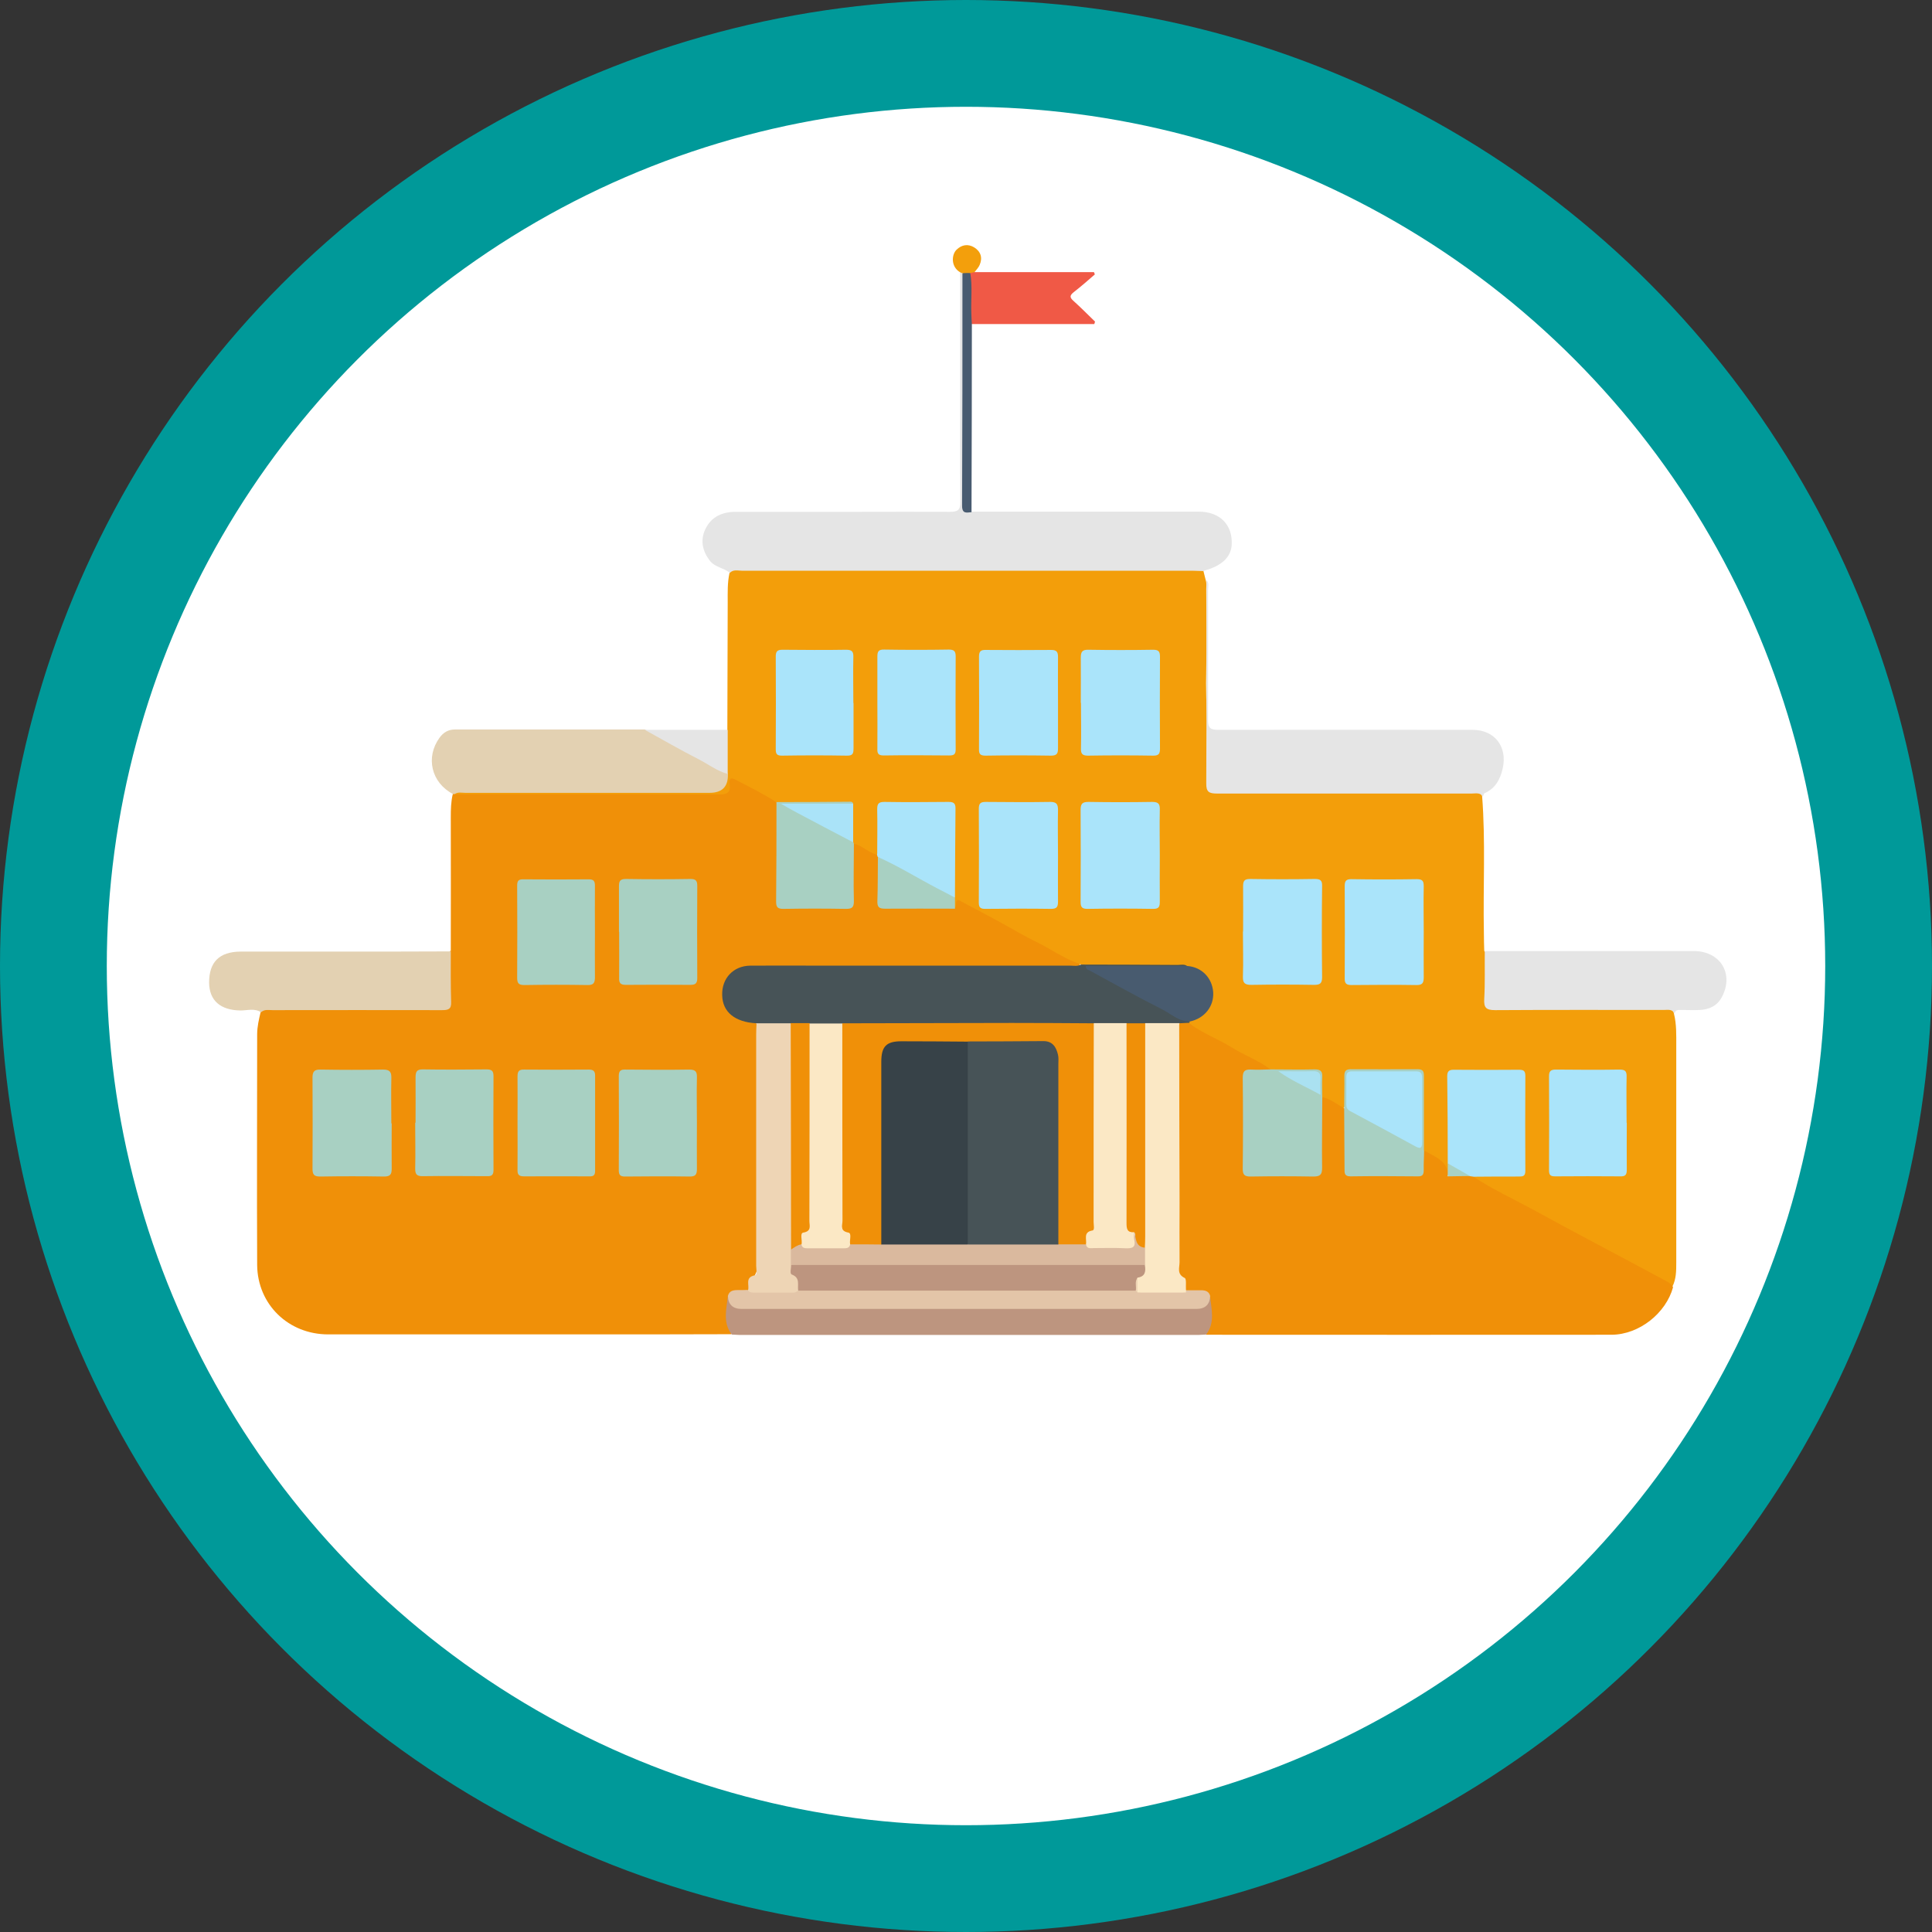 <svg xmlns="http://www.w3.org/2000/svg" viewBox="0 0 108.56 108.56"><rect x="0" y="0" width="108.56" height="108.56" fill="#333333" stroke="none"/><defs></defs><g id="a"/><g id="b"><g id="c"><g><circle class="x" cx="54.28" cy="54.28" r="51.28" fill="#fff" stroke="#099" stroke-miterlimit="10" stroke-width="6px"/><g><path class="f" fill="#f09008" d="M25.33,53.44c0-2.51,.01-5.02,0-7.53,0-.43,.01-.86,.11-1.28,.04-.05,.1-.09,.16-.11,.25-.06,.52-.04,.77-.04,4.56,0,9.11,0,13.67,0,.44,0,.84,.02,.85-.6,0-.2,.2-.31,.38-.22,.84,.38,1.71,.72,2.4,1.37,.09,.25,.07,.51,.07,.77,0,1.48,0,2.96,0,4.44,0,.6,.05,.65,.65,.65,.9,0,1.79,0,2.69,0,.65,0,.67-.04,.69-.72,.02-.88-.07-1.76,.06-2.63,.13-.27,.34-.19,.52-.1,.36,.17,.72,.33,.99,.62,.03,.05,.05,.11,.06,.17,.06,.69,.03,1.38,.03,2.07,0,.4,.12,.6,.56,.59,1.14-.03,2.28,.01,3.41-.02,.08-.03,.17-.05,.2-.14,.13-.33,.34-.26,.58-.13,1.29,.66,2.55,1.37,3.83,2.05,.78,.41,1.54,.84,2.32,1.25,.15,.08,.44,.1,.32,.41-.27,.17-.57,.12-.86,.12-5.68,0-11.37,0-17.05,0-.22,0-.45,0-.67,0-.7,.05-1.23,.52-1.32,1.17-.1,.71,.3,1.36,.96,1.6,.26,.09,.55,.08,.77,.28,.14,.22,.12,.46,.12,.7,0,4.25-.01,8.49,.02,12.74,0,.59-.41,.97-.5,1.49-.11,.23-.32,.22-.52,.24-.22,.02-.45,0-.59,.23-.17,.57-.12,1.14,0,1.7,.03,.13,.12,.25,.08,.39-1.54,0-3.07,.01-4.61,.01-6.01,0-12.02,0-18.04,0-2.23,0-3.97-1.68-3.99-3.9-.02-4.32,0-8.64,0-12.96,0-.43,.1-.85,.2-1.27,.21-.36,.57-.27,.88-.27,2.87,0,5.74,0,8.6,0q1.02,0,1.02-1.01c0-.5,0-1,0-1.5,0-.22,0-.45,.15-.64Z"/><path class="e" fill="#f39e0a" d="M43.61,45.07c-.73-.48-1.52-.86-2.3-1.27-.3-.16-.34,.03-.31,.25,.07,.49-.15,.6-.61,.59-4.95-.02-9.9-.01-14.86-.01,.03-.24,.23-.23,.39-.25,.22-.03,.45-.02,.67-.02,4.33,0,8.66,0,12.99,0,.17,0,.35-.01,.52,0,.44,.03,.65-.15,.61-.6,0-.09,0-.17,.01-.26-.02-.62-.01-1.24-.01-1.86,0-.22,0-.45,.16-.64,0-2.38,.02-4.77,.02-7.15,0-.55-.02-1.11,.1-1.65,.08-.22,.27-.24,.46-.27,.21-.02,.41-.02,.62-.02,8.19,0,16.37,0,24.56,0,.34,0,.7-.09,.99,.17l.13,.52c.06,.17,.03,.34,.03,.51,0,1.5,.03,3.01,0,4.51-.06,2.07,.17,4.14,.13,6.21,0,.55,.07,.61,.64,.62,1.66,.01,3.32,0,4.98,0,2.96,0,5.91,0,8.87,0,.31,0,.67-.09,.88,.27,.2,2.56,.05,5.12,.1,7.68,0,.34,.01,.69,.02,1.03,.18,.2,.16,.45,.16,.69,0,.62,0,1.24,0,1.86,0,.53,.06,.59,.6,.6,1.78,0,3.55,0,5.33,0,1.29,0,2.59,0,3.88,0,.29,0,.61-.01,.69,.38,.15,.59,.13,1.2,.13,1.8,0,4.06,0,8.12,0,12.18,0,.46,0,.93-.22,1.36-1.04-.5-2.04-1.08-3.06-1.62-1.99-1.07-3.98-2.15-5.97-3.22-.64-.34-1.28-.68-1.91-1.04-.14-.08-.51-.2-.11-.46,.65-.1,1.31-.03,1.96-.05,.55-.02,.61-.06,.62-.58,.01-1.52,0-3.04,0-4.56,0-.4-.15-.56-.55-.55-.97,.01-1.93,0-2.9,0-.53,0-.58,.06-.58,.61-.01,1.48,0,2.97,0,4.45-.03,.24,.03,.49-.09,.73-.25,.19-.27-.07-.28-.17-.01-.41-.27-.6-.6-.75-.26-.13-.53-.26-.65-.56-.09-1.21-.02-2.41-.04-3.62-.01-.68-.02-.7-.7-.7-.97,0-1.93,.01-2.9,0-.43,0-.58,.16-.58,.58,.01,.45,.06,.9-.04,1.34-.07,.17-.21,.18-.34,.11-.37-.21-.8-.32-1.08-.67-.09-.23-.06-.47-.06-.71,0-.63-.02-.64-.63-.65-.67-.01-1.33,.03-2-.02-.99-.46-1.94-1.01-2.9-1.54-.45-.25-.93-.45-1.36-.73-.18-.12-.41-.19-.49-.42,0-.05,0-.1,.03-.15,.41-.24,.86-.41,1.07-.91,.37-.91-.06-1.81-1.01-2.05-.1-.02-.2-.04-.3-.06-1.7-.06-3.4,0-5.09-.03-.25,0-.52,.06-.74-.13-.85-.27-1.56-.8-2.35-1.19-.77-.37-1.51-.82-2.27-1.23-.74-.4-1.49-.8-2.23-1.19-.22,.1-.03,.38-.22,.48-.17-.19-.17-.42-.15-.65-.03-1.5,0-3-.01-4.5,0-.67-.03-.69-.7-.7-.9,0-1.79,0-2.69,0-.58,0-.62,.05-.63,.61,0,.53,0,1.07,0,1.6,0,.22,.02,.46-.18,.62-.48-.12-.82-.53-1.32-.62-.05-.04-.09-.08-.12-.14-.11-.44-.04-.88-.06-1.33-.01-.22,.03-.45-.1-.64-.17-.18-.39-.12-.59-.12-.95,0-1.9,0-2.85,0-.22,0-.45,.04-.65-.12Z"/><path class="f" fill="#f09008" d="M80.02,64.65l.23,.12c.54,.3,1.14,.55,1.1,1.33,.38-.26,.8-.12,1.21-.13,.1,.02,.19,.06,.24,.15,1.04,.7,2.19,1.22,3.29,1.82,2.44,1.34,4.91,2.63,7.36,3.95,.21,.11,.44,.21,.56,.44-.4,1.46-1.9,2.66-3.45,2.67-7.6,.01-15.2,0-22.79,0,.14-.53,.2-1.07,.17-1.61,0-.17,0-.34-.1-.49-.17-.24-.42-.2-.66-.22-.23-.02-.49,.03-.65-.22-.42-.85-.4-1.76-.39-2.68,.01-3.8,0-7.6,0-11.39,0-.29-.04-.59,.11-.86,.18-.18,.37-.18,.57-.04,.73,.57,1.62,.88,2.4,1.37,.71,.45,1.51,.72,2.18,1.24-.26,.24-.59,.16-.89,.16-.34,0-.5,.14-.5,.49,0,1.57,0,3.14,0,4.71,0,.35,.15,.49,.5,.49,1.03,0,2.07-.01,3.1,0,.41,0,.54-.19,.54-.57,0-1,0-2,0-3,0-.25-.04-.52,.16-.73,.46,.1,.82,.41,1.23,.62,.2,.19,.16,.44,.17,.68,0,.81,.01,1.62,0,2.42,0,.41,.14,.59,.57,.58,1-.02,1.99-.01,2.99,0,.41,0,.6-.14,.58-.57-.01-.25-.05-.52,.17-.72Z"/><path class="l" fill="#e5e5e5" d="M67.65,32.09c-.21,0-.41-.02-.62-.02-8.44,0-16.89,0-25.33,0-.23,0-.49-.09-.69,.12-.34-.29-.84-.31-1.13-.69-.4-.53-.54-1.11-.26-1.74,.34-.73,.97-1,1.72-1,2.33,0,4.67,0,7,0,1.68,0,3.35-.01,5.03,0,.43,0,.6-.08,.59-.56-.02-4.3-.01-8.61-.01-12.91,.14-.04,.17,.06,.22,.15,.08,.27,.06,.55,.06,.82,0,3.84,0,7.68,0,11.52,0,.37-.01,.73,.35,.97,4.26,0,8.52,0,12.78,0,1.19,0,1.91,.74,1.85,1.86-.04,.7-.56,1.19-1.56,1.46Z"/><path class="l" fill="#e5e5e5" d="M83.32,44.74c-.17-.22-.41-.15-.62-.15-4.77,0-9.54,0-14.31,0-.46,0-.62-.09-.61-.59,.02-3.8,.01-7.6,.02-11.4,.15,.16,.08,.36,.08,.55,0,2.44,.01,4.87,0,7.31,0,.44,.13,.55,.56,.55,4.77-.01,9.54,0,14.31,0,1.23,0,1.96,.94,1.69,2.16-.14,.62-.41,1.13-1.02,1.4-.05,.02-.06,.12-.09,.18Z"/><path class="j" fill="#e3d1b2" d="M40.9,43.49q.04,1.06-1.03,1.06c-4.57,0-9.15,0-13.72,0-.2,0-.42-.06-.6,.07h-.09c-1.23-.64-1.56-2.07-.76-3.17,.22-.3,.49-.46,.87-.46,3.56,0,7.11,0,10.67,0,1.63,.69,3.17,1.56,4.67,2.49Z"/><path class="j" fill="#e3d1b2" d="M25.33,53.44c0,.95-.01,1.9,.02,2.85,.02,.42-.16,.47-.51,.47-3.18-.01-6.35,0-9.53,0-.22,0-.45-.06-.64,.12-.37-.24-.77-.1-1.16-.1-1.13-.02-1.75-.56-1.76-1.57,0-1.15,.57-1.73,1.77-1.74,1.95,0,3.9,0,5.85,0,1.99,0,3.97,0,5.96-.01Z"/><path class="l" fill="#e5e5e5" d="M94.1,56.98c-.12-.3-.38-.23-.61-.23-3.16,0-6.31-.01-9.47,.01-.51,0-.65-.13-.62-.63,.05-.89,.02-1.79,.03-2.69,3.91,0,7.83,0,11.74,0,1.5,0,2.28,1.28,1.58,2.59-.26,.49-.7,.69-1.23,.72-.34,.02-.69,0-1.03,0-.17,0-.36-.03-.4,.22Z"/><path class="n" fill="#bd957f" d="M67.99,72.83c.08,.74,.3,1.49-.22,2.16-.14,0-.27,.02-.41,.02-8.61,0-17.22,0-25.83,0-.14,0-.27-.02-.41-.02-.52-.67-.3-1.42-.22-2.16,.2,.53,.62,.57,1.12,.57,8.29-.01,16.58-.01,24.87,0,.5,0,.92-.04,1.12-.57Z"/><path class="g" fill="#f05946" d="M54.75,15.29h6.72l.05,.13c-.39,.34-.78,.68-1.19,1-.21,.17-.24,.28-.03,.47,.42,.38,.82,.78,1.23,1.18l-.04,.14h-6.89c-.19-.17-.17-.41-.17-.63,0-.71,0-1.41,0-2.12,.02-.2,.12-.29,.32-.18Z"/><path class="w" fill="#485b70" d="M54.52,15.34c.13,.75,.03,1.5,.06,2.26,0,.21,.02,.41,.03,.62,0,3.52-.01,7.04-.02,10.56-.27,.02-.53,.11-.53-.36,.02-4.35,.02-8.7,.02-13.06,.14-.1,.29-.1,.44-.01Z"/><path class="l" fill="#e5e5e5" d="M40.9,43.49c-.61-.16-1.1-.55-1.65-.83-1.02-.52-2.02-1.1-3.02-1.65,1.55,0,3.11,0,4.66,0,0,.83,0,1.66,0,2.49Z"/><path class="d" fill="#f39f0c" d="M54.52,15.34c-.15,0-.29,0-.44,.01l-.11-.04c-.55-.3-.51-1-.22-1.28,.29-.28,.64-.34,.99-.13,.37,.23,.48,.58,.31,.98-.06,.15-.19,.28-.29,.41l-.23,.05Z"/><path class="u" fill="#475357" d="M66.82,57.47l-.56,.03c-.41,.27-.86,.11-1.3,.15-.2,.02-.41,0-.61,0-.36,.01-.71,.01-1.07,0-.63,.02-1.25,.02-1.88,0-3.32,.04-6.63,0-9.94,.01-1.36,0-2.73,.02-4.09-.01-.63,.01-1.25,.02-1.88,0-.36,.01-.71,.01-1.07,0-.46,.02-.93,.01-1.39,0-.19,0-.38,0-.53-.15-1.21-.07-1.9-.63-1.92-1.58-.03-.95,.63-1.65,1.58-1.66,1.33-.01,2.66,0,3.99,0,4.66,0,9.32,0,13.98,0,.2,0,.41,.05,.61-.06,1.81,0,3.62,.01,5.43,.02,.18,0,.38-.06,.55,.07-.2,.19-.45,.14-.69,.14-1.54,0-3.07,0-4.68,0,1.87,1.02,3.7,1.98,5.5,2.98,0,.02-.02,.05-.03,.08Z"/><path class="h" fill="#eed5b5" d="M42.5,57.5h1.93c.17,.18,.17,.41,.17,.63,0,4.02,.02,8.03-.01,12.05,.02,.29,0,.57,0,.86,0,.22,.04,.43,.19,.61,.26,.3,.29,.63,.1,.99-.12,.12-.27,.15-.43,.16-.67,.02-1.35,.03-2.02,0-.17-.01-.41,0-.4-.29,.1-.29-.2-.74,.39-.85,.15-.03,.07-.35,.07-.53,0-4.33,0-8.67,0-13,0-.21,.01-.41,.02-.62Z"/><path class="i" fill="#e3c5a8" d="M42.02,72.49c.07,.12,.18,.14,.31,.14,.77,0,1.53,0,2.3,0,.07,0,.15-.07,.22-.1,.2-.18,.45-.16,.69-.16,5.89,0,11.77,0,17.66,0,.17,0,.35,0,.51,.04,.06,.01,.12,.03,.18,.06,.03,.01,.06,.03,.08,.04,.83,.17,1.67,.11,2.51,.03,.05-.02,.11-.03,.17-.04,.28,0,.55,0,.83,0,.24,0,.45,.05,.52,.32q-.03,.73-.78,.73c-8.51,0-17.03,0-25.54,0q-.75,0-.78-.73c.08-.3,.31-.33,.56-.33,.19,0,.38,0,.57-.01Z"/><path class="o" fill="#a8d0c2" d="M22.01,63.12c0,.85-.01,1.69,0,2.54,0,.32-.07,.45-.43,.45-1.19-.02-2.38-.02-3.58,0-.35,0-.44-.1-.44-.44,.01-1.71,.01-3.42,0-5.13,0-.34,.12-.45,.45-.44,1.17,.02,2.35,.02,3.52,0,.38,0,.47,.14,.46,.49-.02,.85,0,1.69,0,2.54Z"/><path class="o" fill="#a8d0c2" d="M23.35,63.09c0-.85,.01-1.69,0-2.54,0-.32,.06-.47,.42-.46,1.19,.02,2.38,.01,3.57,0,.29,0,.39,.08,.39,.38-.01,1.76-.01,3.52,0,5.28,0,.28-.11,.35-.37,.34-1.21,0-2.42-.02-3.63,0-.33,0-.4-.13-.4-.42,.02-.86,0-1.73,0-2.59Z"/><path class="o" fill="#a8d0c2" d="M29.08,63.07c0-.86,.01-1.73,0-2.59,0-.29,.09-.39,.38-.38,1.21,.01,2.42,.01,3.62,0,.26,0,.36,.08,.36,.35,0,1.78,0,3.55,0,5.33,0,.25-.08,.33-.33,.32-1.22,0-2.45-.01-3.67,0-.32,0-.37-.13-.36-.4,.01-.88,0-1.76,0-2.64Z"/><path class="o" fill="#a8d0c2" d="M39.16,63.1c0,.86-.01,1.73,0,2.59,0,.31-.08,.42-.4,.42-1.21-.02-2.42-.01-3.63,0-.26,0-.36-.07-.36-.35,.01-1.76,.01-3.53,0-5.29,0-.31,.11-.38,.39-.37,1.19,.01,2.39,.02,3.58,0,.37,0,.43,.15,.42,.46-.02,.85,0,1.69,0,2.54Z"/><path class="o" fill="#a8d0c2" d="M34.78,52.36c0-.85,0-1.69,0-2.54,0-.29,.04-.43,.39-.43,1.21,.02,2.42,.02,3.63,0,.3,0,.38,.1,.38,.39-.01,1.73-.01,3.45,0,5.18,0,.3-.11,.38-.39,.38-1.21-.01-2.42-.01-3.63,0-.31,0-.38-.12-.37-.39,.01-.86,0-1.73,0-2.59Z"/><path class="o" fill="#a8d0c2" d="M33.43,52.36c0,.85-.01,1.69,0,2.54,0,.32-.07,.46-.42,.45-1.17-.02-2.35-.02-3.53,0-.31,0-.42-.07-.42-.4,.01-1.73,.01-3.46,0-5.18,0-.26,.06-.37,.35-.36,1.23,.01,2.45,.01,3.68,0,.29,0,.34,.12,.34,.37-.01,.86,0,1.73,0,2.59Z"/><path class="o" fill="#a8d0c2" d="M43.61,45.07c1.36,0,2.71-.01,4.07-.02,.09,0,.21-.03,.26,.1-.19,.17-.42,.13-.64,.13-1.06,0-2.12,.02-3.14-.02,.09-.05,.21,0,.31,.06,1.07,.59,2.16,1.14,3.22,1.75,.11,.06,.18,.16,.26,.25l.03,.11c0,1.07-.03,2.14,0,3.21,0,.35-.11,.43-.44,.43-1.17-.02-2.35-.02-3.52,0-.31,0-.41-.08-.41-.4,.02-1.86,.02-3.73,.02-5.59Z"/><path class="r" fill="#aae4fa" d="M49.29,48.06c0-.86,.02-1.73,0-2.59,0-.32,.09-.41,.41-.41,1.19,.02,2.38,.01,3.57,0,.26,0,.42,.03,.42,.35-.02,1.67-.02,3.35-.03,5.02-.14,.08-.27,0-.39-.05-1.26-.68-2.52-1.35-3.77-2.05-.08-.04-.12-.12-.18-.18l-.04-.1Z"/><path class="o" fill="#a8d0c2" d="M49.32,48.15c1.15,.51,2.22,1.18,3.33,1.76,.34,.17,.67,.35,1.01,.53v.62c-1.31,0-2.62-.01-3.93,0-.34,0-.44-.09-.43-.43,.03-.83,.02-1.66,.03-2.48Z"/><path class="r" fill="#aae4fa" d="M59.45,48.11c0,.85-.01,1.69,0,2.54,0,.31-.06,.42-.4,.42-1.23-.02-2.45-.01-3.68,0-.25,0-.37-.05-.37-.34,.01-1.76,.01-3.52,0-5.29,0-.3,.1-.38,.39-.38,1.21,.01,2.42,.02,3.63,0,.36,0,.43,.14,.43,.46-.02,.86,0,1.73,0,2.59Z"/><path class="r" fill="#aae4fa" d="M65.17,48.11c0,.85-.01,1.69,0,2.54,0,.29-.04,.43-.39,.42-1.23-.02-2.45-.02-3.68,0-.3,0-.38-.1-.38-.39,.01-1.73,.01-3.45,0-5.18,0-.35,.11-.44,.45-.44,1.19,.02,2.38,.02,3.58,0,.36,0,.43,.13,.42,.45-.02,.86,0,1.73,0,2.59Z"/><path class="r" fill="#aae4fa" d="M59.45,39.49c0,.85,0,1.69,0,2.54,0,.29-.04,.43-.39,.43-1.23-.02-2.45-.02-3.68,0-.3,0-.38-.09-.37-.38,.01-1.73,.01-3.46,0-5.18,0-.29,.09-.39,.38-.38,1.23,.01,2.45,.01,3.68,0,.3,0,.38,.11,.38,.39-.01,.86,0,1.73,0,2.59Z"/><path class="r" fill="#aae4fa" d="M60.73,39.5c0-.85,.01-1.69,0-2.54,0-.32,.07-.46,.43-.45,1.21,.02,2.42,.02,3.63,0,.29,0,.39,.08,.39,.38-.01,1.73-.01,3.46,0,5.18,0,.28-.07,.39-.37,.39-1.23-.02-2.45-.02-3.68,0-.34,0-.4-.13-.39-.43,.02-.85,0-1.69,0-2.54Z"/><path class="r" fill="#aae4fa" d="M69.85,52.35c0-.85,.01-1.69,0-2.54,0-.3,.06-.42,.39-.42,1.21,.02,2.42,.02,3.63,0,.3,0,.43,.06,.42,.39-.02,1.71-.02,3.42,0,5.13,0,.36-.13,.43-.45,.43-1.18-.02-2.35-.02-3.53,0-.35,0-.48-.09-.47-.46,.03-.85,0-1.69,0-2.54Z"/><path class="r" fill="#aae4fa" d="M80,52.36c0,.85-.01,1.69,0,2.54,0,.32-.06,.46-.42,.45-1.21-.02-2.42-.01-3.63,0-.28,0-.4-.07-.39-.38,.01-1.73,.01-3.46,0-5.18,0-.28,.07-.39,.37-.39,1.23,.02,2.45,.02,3.68,0,.35,0,.39,.13,.39,.42-.02,.85,0,1.69,0,2.54Z"/><path class="r" fill="#aae4fa" d="M91.41,63.09c0,.88-.01,1.76,0,2.64,0,.3-.09,.38-.38,.37-1.21-.01-2.42-.01-3.63,0-.26,0-.36-.05-.36-.34,.01-1.76,.01-3.52,0-5.28,0-.29,.09-.38,.38-.38,1.19,.01,2.38,.02,3.57,0,.31,0,.42,.07,.41,.4-.02,.86,0,1.73,0,2.59Z"/><path class="r" fill="#aae4fa" d="M47.96,39.5c0,.85,0,1.69,0,2.54,0,.29-.03,.43-.38,.42-1.21-.02-2.42-.02-3.63,0-.26,0-.36-.06-.36-.34,.01-1.74,.01-3.49,0-5.23,0-.3,.1-.38,.38-.38,1.19,.01,2.38,.02,3.57,0,.31,0,.42,.08,.41,.4-.02,.86,0,1.73,0,2.59Z"/><path class="r" fill="#aae4fa" d="M49.3,39.47c0-.85,0-1.69,0-2.54,0-.29,.03-.44,.38-.43,1.21,.02,2.42,.02,3.63,0,.29,0,.39,.08,.39,.38-.01,1.74-.01,3.49,0,5.23,0,.29-.11,.34-.37,.34-1.23-.01-2.45-.02-3.68,0-.32,0-.36-.13-.35-.4,.01-.86,0-1.73,0-2.59Z"/><path class="r" fill="#aae4fa" d="M82.81,66.12l-.21-.03c-.48-.13-.92-.32-1.25-.71,0-1.64-.01-3.28-.03-4.91,0-.27,.1-.36,.36-.36,1.22,.01,2.45,.01,3.67,0,.27,0,.36,.07,.36,.35-.01,1.78-.01,3.55,0,5.33,0,.31-.14,.32-.38,.32-.84,0-1.69,0-2.53,.01Z"/><path class="o" fill="#a8d0c2" d="M74.3,61.64c0,1.33-.03,2.66-.01,3.98,0,.39-.11,.49-.5,.49-1.17-.02-2.35-.02-3.52,0-.33,0-.44-.09-.44-.43,.02-1.71,.02-3.42,0-5.12,0-.38,.12-.48,.48-.46,.36,.02,.72,0,1.09-.01,.83,0,1.66,.02,2.48,0,.32,0,.43,.1,.42,.41-.02,.38,0,.76,0,1.14Z"/><path class="v" fill="#485b6f" d="M66.85,57.4c-.63,0-1.07-.45-1.58-.7-1.37-.69-2.7-1.44-4.05-2.17-.08-.04-.21-.05-.21-.25,1.9,0,3.81,0,5.71,0,.8,.06,1.39,.66,1.45,1.47,.05,.8-.49,1.48-1.32,1.65Z"/><path class="o" fill="#a8d0c2" d="M80.02,64.65c0,.36-.03,.72-.02,1.08,0,.25-.04,.38-.34,.37-1.26-.01-2.52-.02-3.78,0-.35,0-.33-.2-.33-.43,0-1.14-.02-2.27-.02-3.41,0-.6,.02-1.2,.01-1.81,0-.26,.08-.37,.36-.37,1.26,0,2.51,.01,3.77,0,.34,0,.34,.19,.34,.43,0,1.38,0,2.75,0,4.13Z"/><path class="q" fill="#aae3f8" d="M47.94,47.33c-1.05-.55-2.1-1.1-3.15-1.66-.27-.14-.53-.29-.91-.51,1.45,0,2.75,0,4.06,0,0,.72,0,1.45,0,2.17Z"/><path class="m" fill="#a8d1c4" d="M81.35,65.37l1.25,.71-1.25,.02v-.73Z"/><path class="k" fill="#fbe8c5" d="M66.65,72.5l-.02,.13c-.9,.1-1.8,.09-2.69,0h0c-.16-.25-.17-.51-.11-.78,.16-.27,.47-.46,.37-.85-.01-.31-.02-.62,0-.93-.04-3.64,0-7.27-.02-10.91,0-.36,0-.72,0-1.09,0-.21,.01-.42,.17-.58,.64,0,1.28,0,1.91,0,0,3.37,.01,6.74,.02,10.11,0,1.11-.01,2.21,0,3.32,0,.31-.17,.67,.29,.89,.11,.05,.05,.45,.07,.69Z"/><path class="f" fill="#f09008" d="M47.33,57.5c3.18,0,6.35-.02,9.53-.02,1.54,0,3.07,.01,4.61,.02,.17,.21,.14,.45,.14,.69,0,3.41-.01,6.83,.02,10.24,0,.61-.38,1.01-.56,1.52-.53,.24-1.07,.22-1.6,.02-.2-.26-.15-.56-.15-.85,0-2.95,0-5.91,0-8.86,0-.19,0-.38,0-.57-.04-.76-.26-.98-1.02-.99-1.3-.02-2.59,.01-3.89-.01-1.19,.03-2.38,0-3.58,.01-.91,0-1.13,.21-1.14,1.13-.01,3.09,0,6.18,0,9.27,0,.29,.05,.59-.14,.85-.6,.23-1.21,.22-1.81,0-.5-.71-.58-1.49-.57-2.34,.03-3.09,.01-6.19,.02-9.28,0-.29-.05-.59,.16-.84Z"/><path class="k" fill="#fbe8c5" d="M61.02,69.93c.06-.29-.18-.7,.37-.79,.13-.02,.06-.31,.06-.48,0-3.72,0-7.44,.01-11.17h1.84c.23,.26,.17,.59,.17,.89,0,3.28,0,6.56,0,9.84,0,.35-.03,.7,.29,.95,.06,.09,.08,.19,.1,.29,.09,.72,0,.83-.71,.83-.55,0-1.11,.02-1.66-.01-.21-.01-.52,.03-.47-.36Z"/><path class="k" fill="#fbe8c5" d="M47.33,57.5c0,3.7,0,7.4,.01,11.1,0,.24-.17,.57,.33,.66,.21,.04,.05,.43,.1,.66,.08,.28-.12,.34-.31,.36-.72,.06-1.44,.06-2.16,0-.18-.02-.32-.12-.37-.31-.08-.34-.04-.65,.21-.91,.21-.23,.15-.52,.15-.79,0-3.29,0-6.59,0-9.88,0-.3-.07-.63,.19-.88h1.84Z"/><path class="f" fill="#f09008" d="M45.49,57.5c0,3.7,0,7.41-.01,11.11,0,.25,.14,.57-.34,.65-.21,.03-.05,.43-.1,.66-.16,.18-.31,.37-.59,.3,0-4.24-.01-8.49-.02-12.73h1.06Z"/><path class="f" fill="#f09008" d="M63.72,69.24c-.38,.02-.42-.18-.42-.51,.01-3.74,0-7.49,0-11.23h1.05c0,3.98,0,7.96,0,11.95,0,.22-.01,.45-.02,.67-.4,.08-.55-.11-.55-.49,0-.13,.05-.27-.05-.39Z"/><path class="n" fill="#bd957f" d="M64.33,71.08c.06,.35,.03,.65-.41,.71-.13,.23,.04,.5-.1,.73-6.32,0-12.65,0-18.97,0-.05-.32,.13-.72-.35-.9-.14-.05-.04-.35-.05-.53,.19-.19,.44-.18,.68-.18,6.18,0,12.35,0,18.53,0,.24,0,.49-.01,.68,.17Z"/><path class="s" fill="#dab99e" d="M64.33,71.08c-6.63,0-13.26,0-19.89,0,0-.29,0-.58,0-.86,.18-.12,.36-.26,.59-.3,.03,.16,.13,.22,.29,.22,.72,0,1.44,0,2.16,0,.16,0,.26-.06,.29-.22,.59,0,1.17,0,1.76,.01,.16-.16,.38-.16,.58-.16,1.43,0,2.85-.02,4.28,0,1.5-.03,3,0,4.5-.01,.21,0,.42,0,.58,.16,.52,0,1.03,0,1.55,0,.05,.28,.27,.21,.45,.21,.58,0,1.17-.02,1.75,.01,.4,.02,.62-.04,.51-.5-.03-.13,0-.27,0-.41,.12,.35,.05,.83,.61,.88,0,.32,0,.65,0,.97Z"/><path class="i" fill="#e3c5a8" d="M63.93,72.63c.9,0,1.8,0,2.69,0-.22,.21-.49,.12-.73,.1-.65-.03-1.32,.13-1.97-.1Z"/><path class="h" fill="#eed5b5" d="M63.82,72.53c.05-.24-.08-.51,.1-.73,0,.28,0,.56,0,.83l-.11-.11Z"/><path class="p" fill="#aae1f1" d="M71.84,60.19c.7,0,1.3,.02,1.9,0,.38-.02,.49,.13,.46,.48-.02,.26,0,.51,0,.85-.8-.45-1.59-.77-2.36-1.32Z"/><path class="r" fill="#aae4fa" d="M79.91,62.4c0,.59,0,1.17,0,1.76,0,.29-.04,.44-.37,.26-1.22-.67-2.45-1.33-3.68-1.99-.16-.09-.21-.2-.21-.37,0-.52,0-1.03,0-1.55,0-.22,.09-.31,.31-.31,1.21,0,2.41,0,3.62,0,.3,0,.33,.16,.33,.4,0,.6,0,1.21,0,1.81Z"/><path class="u" fill="#475357" d="M59.47,69.93h-5.08c-.18-.2-.17-.45-.17-.69,0-3.34,0-6.68,0-10.03,0-.24-.02-.49,.17-.69,1.41,0,2.83-.01,4.24-.02,.52,0,.72,.34,.82,.77,.04,.16,.02,.34,.02,.51,0,3.38,0,6.75,0,10.13Z"/><path class="t" fill="#374248" d="M54.38,58.53c0,3.8,0,7.6,0,11.4h-4.86c0-3.42,0-6.84,0-10.26,0-.87,.28-1.16,1.13-1.16,1.24,0,2.49,.01,3.73,.02Z"/></g></g></g></g></svg>
